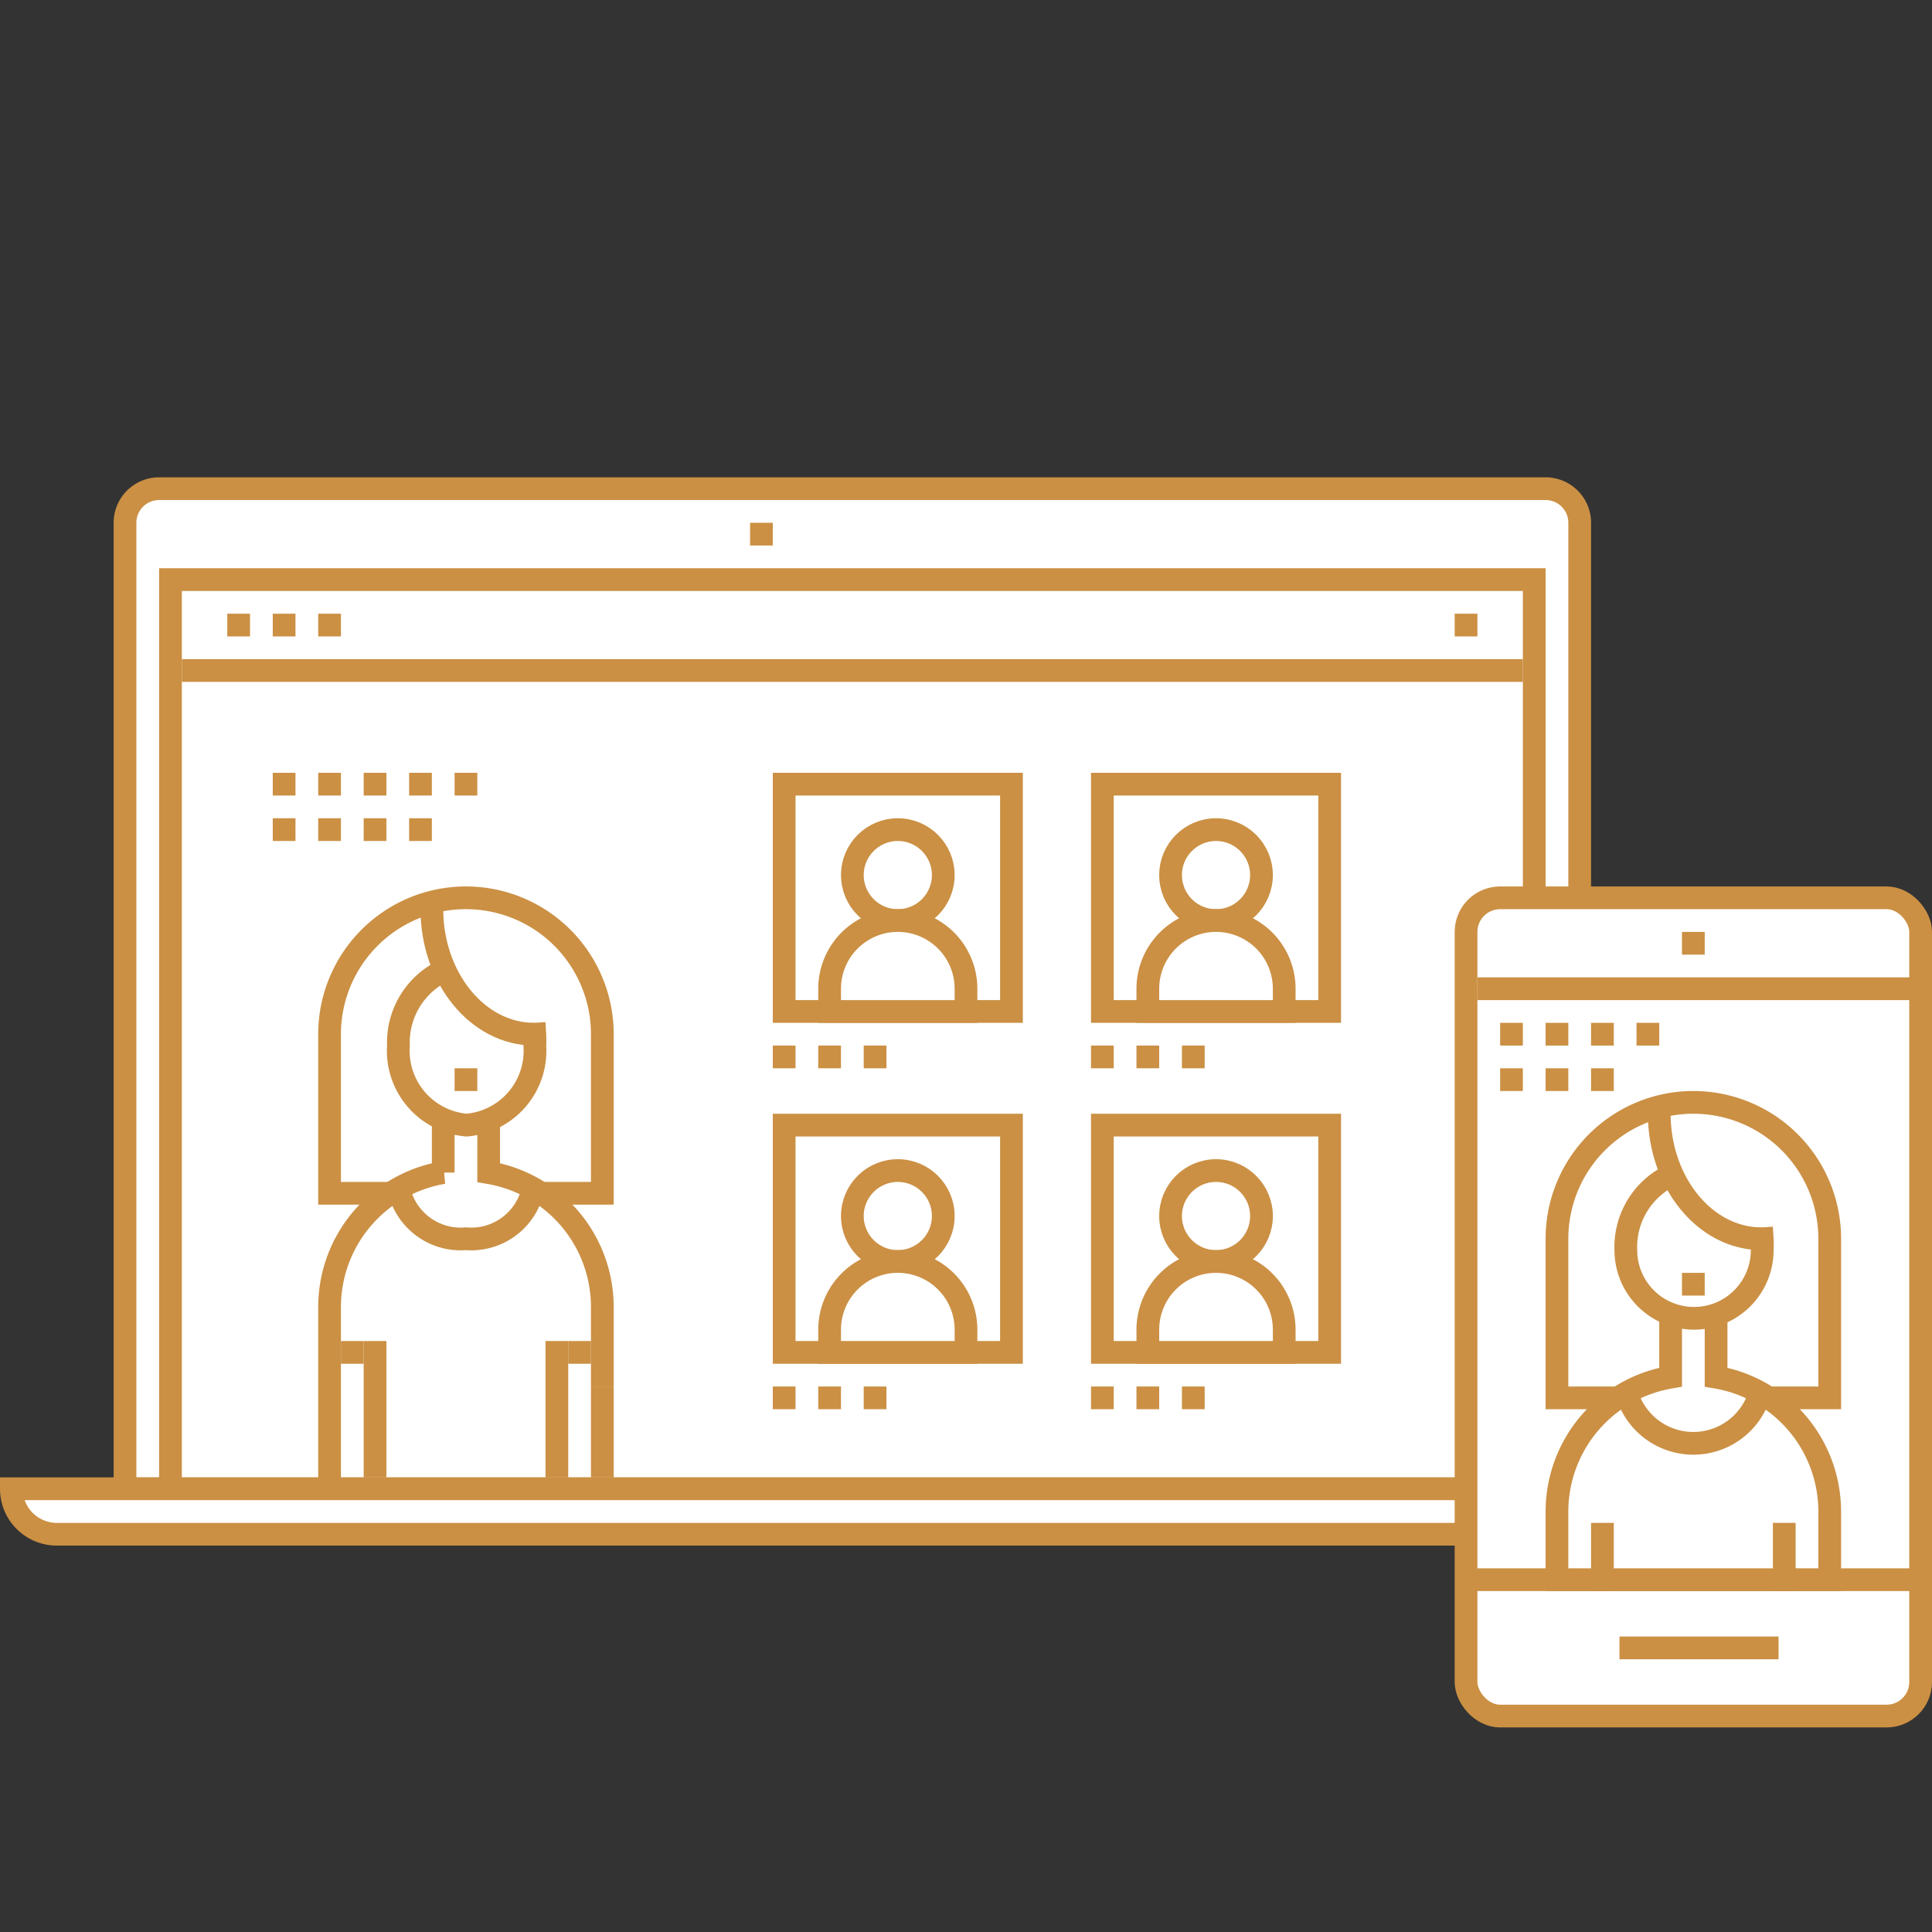 <?xml version="1.0" encoding="UTF-8"?> <svg xmlns="http://www.w3.org/2000/svg" width="85" height="85" viewBox="0 0 85 85"><rect x="0" y="0" width="85" height="85" fill="#333333" stroke="none"/> <defs> <style>.cls-1,.cls-4{fill:none;}.cls-1{opacity:0.3;}.cls-2,.cls-5{fill:#fff;}.cls-2,.cls-4,.cls-5{stroke:#cb9044;stroke-miterlimit:10;}.cls-3{fill:#cb9044;}.cls-5{stroke-linecap:square;}</style> </defs> <title>Все</title> <g id="Layer_1" data-name="Layer 1"> <rect class="cls-1" width="85" height="85"></rect> </g> <g id="Layer_3" data-name="Layer 3"> <path class="cls-2" d="M7,21.5H68A1.5,1.5,0,0,1,69.5,23V65.5a0,0,0,0,1,0,0H5.5a0,0,0,0,1,0,0V23A1.5,1.5,0,0,1,7,21.5Z"></path> <rect class="cls-2" x="7.5" y="25.5" width="60" height="40"></rect> <rect class="cls-3" x="33" y="23" width="1" height="1"></rect> <path class="cls-2" d="M.5,65.5h66a0,0,0,0,1,0,0v0a2,2,0,0,1-2,2H2.5a2,2,0,0,1-2-2v0a0,0,0,0,1,0,0Z"></path> <rect class="cls-3" x="8" y="29" width="59" height="1"></rect> <rect class="cls-3" x="10" y="27" width="1" height="1"></rect> <rect class="cls-3" x="12" y="27" width="1" height="1"></rect> <rect class="cls-3" x="14" y="27" width="1" height="1"></rect> <rect class="cls-3" x="64" y="27" width="1" height="1"></rect> <rect class="cls-2" x="64.5" y="39.5" width="20" height="36" rx="1.5"></rect> <rect class="cls-3" x="74" y="41" width="1" height="1" transform="translate(149 83) rotate(-180)"></rect> <rect class="cls-3" x="65" y="43" width="20" height="1" transform="translate(150 87) rotate(-180)"></rect> <rect class="cls-3" x="64.75" y="69" width="20" height="1"></rect> <rect class="cls-3" x="71.25" y="72" width="7" height="1"></rect> <rect class="cls-2" x="48.5" y="34.5" width="10" height="10"></rect> <circle class="cls-2" cx="53.5" cy="38.5" r="2"></circle> <path class="cls-2" d="M53.5,40.5h0a3,3,0,0,1,3,3v1a0,0,0,0,1,0,0h-6a0,0,0,0,1,0,0v-1A3,3,0,0,1,53.5,40.5Z"></path> <rect class="cls-2" x="48.5" y="49.5" width="10" height="10"></rect> <circle class="cls-2" cx="53.5" cy="53.5" r="2"></circle> <path class="cls-2" d="M53.5,55.5h0a3,3,0,0,1,3,3v1a0,0,0,0,1,0,0h-6a0,0,0,0,1,0,0v-1A3,3,0,0,1,53.5,55.5Z"></path> <rect class="cls-2" x="34.5" y="34.5" width="10" height="10"></rect> <circle class="cls-2" cx="39.5" cy="38.5" r="2"></circle> <path class="cls-2" d="M39.5,40.5h0a3,3,0,0,1,3,3v1a0,0,0,0,1,0,0h-6a0,0,0,0,1,0,0v-1A3,3,0,0,1,39.5,40.5Z"></path> <rect class="cls-2" x="34.5" y="49.5" width="10" height="10"></rect> <circle class="cls-2" cx="39.5" cy="53.5" r="2"></circle> <path class="cls-2" d="M39.5,55.5h0a3,3,0,0,1,3,3v1a0,0,0,0,1,0,0h-6a0,0,0,0,1,0,0v-1A3,3,0,0,1,39.5,55.5Z"></path> <path class="cls-2" d="M74.5,48.5h0a6,6,0,0,1,6,6v7a0,0,0,0,1,0,0h-12a0,0,0,0,1,0,0v-7A6,6,0,0,1,74.5,48.5Z"></path> <path class="cls-2" d="M75.5,60.59V57.5h-2v3.09a6,6,0,0,0-5,5.91v3h12v-3A6,6,0,0,0,75.5,60.59Z"></path> <path class="cls-4" d="M71.5,61a3.05,3.05,0,0,0,6,0"></path> <rect class="cls-3" x="70" y="67" width="1" height="3"></rect> <rect class="cls-3" x="78" y="67" width="1" height="3"></rect> <path class="cls-5" d="M73.53,51.7a3.5,3.5,0,0,0-2,3.3,3,3,0,1,0,6,0,4,4,0,0,0,0-.5"></path> <rect class="cls-3" x="74" y="56" width="1" height="1"></rect> <path class="cls-4" d="M73,49c0,3,2,5.5,4.5,5.5"></path> <rect class="cls-3" x="12" y="34" width="1" height="1"></rect> <rect class="cls-3" x="14" y="34" width="1" height="1"></rect> <rect class="cls-3" x="16" y="34" width="1" height="1"></rect> <rect class="cls-3" x="18" y="34" width="1" height="1"></rect> <rect class="cls-3" x="20" y="34" width="1" height="1"></rect> <rect class="cls-3" x="12" y="36" width="1" height="1"></rect> <rect class="cls-3" x="14" y="36" width="1" height="1"></rect> <rect class="cls-3" x="16" y="36" width="1" height="1"></rect> <rect class="cls-3" x="18" y="36" width="1" height="1"></rect> <rect class="cls-3" x="34" y="46" width="1" height="1"></rect> <rect class="cls-3" x="36" y="46" width="1" height="1"></rect> <rect class="cls-3" x="38" y="46" width="1" height="1"></rect> <rect class="cls-3" x="48" y="46" width="1" height="1"></rect> <rect class="cls-3" x="50" y="46" width="1" height="1"></rect> <rect class="cls-3" x="52" y="46" width="1" height="1"></rect> <rect class="cls-3" x="34" y="61" width="1" height="1"></rect> <rect class="cls-3" x="36" y="61" width="1" height="1"></rect> <rect class="cls-3" x="38" y="61" width="1" height="1"></rect> <rect class="cls-3" x="48" y="61" width="1" height="1"></rect> <rect class="cls-3" x="50" y="61" width="1" height="1"></rect> <rect class="cls-3" x="52" y="61" width="1" height="1"></rect> <path class="cls-2" d="M23,52.5h3.5v-7a6,6,0,0,0-6-6h0a6,6,0,0,0-6,6v7H18"></path> <path class="cls-4" d="M26.5,61V57.5a6,6,0,0,0-5-5.91V48.5h-2v3.09a6,6,0,0,0-5,5.91v8"></path> <path class="cls-4" d="M17.5,52a2.78,2.78,0,0,0,3,2.5,2.78,2.78,0,0,0,3-2.5"></path> <rect class="cls-3" x="16" y="59" width="1" height="6"></rect> <rect class="cls-3" x="24" y="59" width="1" height="6"></rect> <path class="cls-5" d="M19.53,42.7a3.5,3.5,0,0,0-2,3.3,3.28,3.28,0,0,0,3,3.5,3.28,3.28,0,0,0,3-3.5,4,4,0,0,0,0-.5"></path> <rect class="cls-3" x="20" y="47" width="1" height="1"></rect> <path class="cls-4" d="M19,40c0,3,2,5.5,4.5,5.5"></path> <rect class="cls-3" x="15" y="59" width="1" height="1"></rect> <rect class="cls-3" x="25" y="59" width="1" height="1"></rect> <rect class="cls-3" x="26" y="61" width="1" height="4"></rect> <rect class="cls-3" x="66" y="45" width="1" height="1"></rect> <rect class="cls-3" x="66" y="47" width="1" height="1"></rect> <rect class="cls-3" x="68" y="47" width="1" height="1"></rect> <rect class="cls-3" x="68" y="45" width="1" height="1"></rect> <rect class="cls-3" x="70" y="45" width="1" height="1"></rect> <rect class="cls-3" x="70" y="47" width="1" height="1"></rect> <rect class="cls-3" x="72" y="45" width="1" height="1"></rect> </g> </svg> 